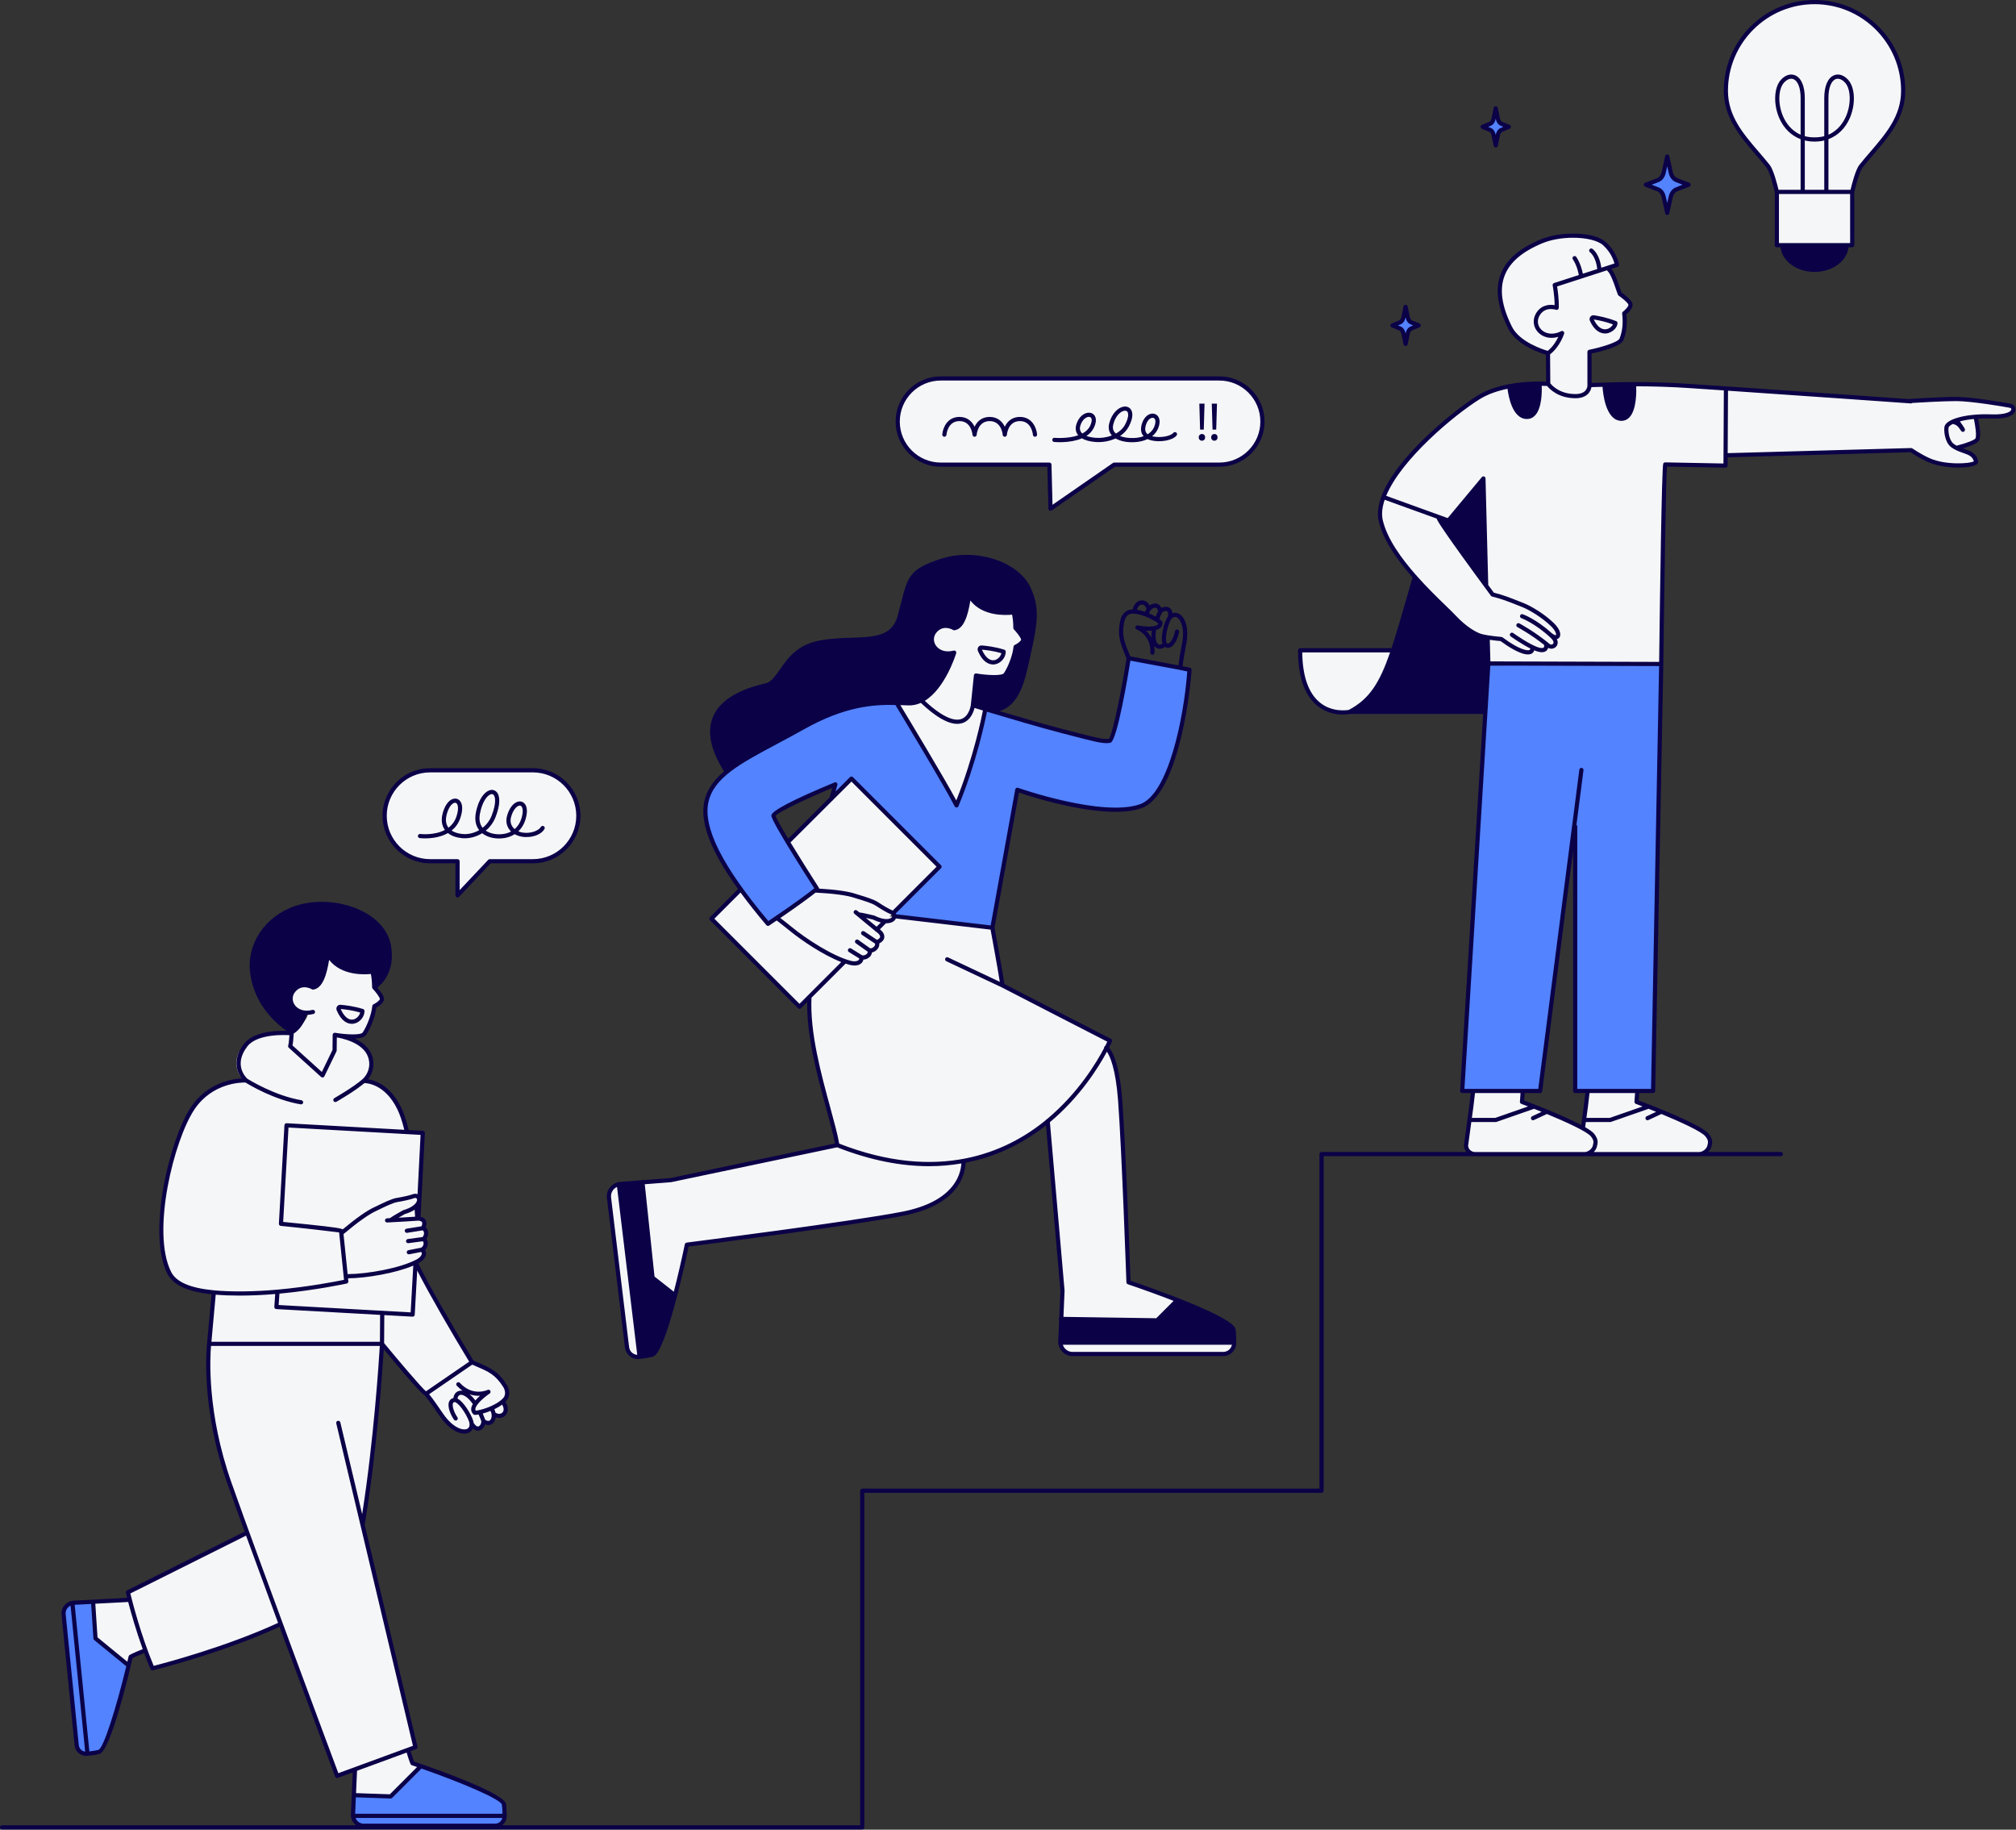 <?xml version="1.0" encoding="UTF-8"?>
<!DOCTYPE svg PUBLIC '-//W3C//DTD SVG 1.0//EN'
          'http://www.w3.org/TR/2001/REC-SVG-20010904/DTD/svg10.dtd'>
<svg height="438.2" preserveAspectRatio="xMidYMid meet" version="1.0" viewBox="0.0 -0.0 482.9 438.2" width="482.9" xmlns="http://www.w3.org/2000/svg" xmlns:xlink="http://www.w3.org/1999/xlink" zoomAndPan="magnify"
><rect x="0.0" y="-0.0" width="482.9" height="438.2" fill="#333333" stroke="none"/><g id="change1_1"
  ><path d="M138.537,195.374L138.537,195.374c0,6.014-4.875,10.889-10.889,10.889h-10.333l-7.717,8.175 v-8.175h-6.572c-6.013,0-10.889-4.875-10.889-10.889v-0c0-6.014,4.875-10.889,10.889-10.889h24.622 C133.663,184.485,138.537,189.36,138.537,195.374z M292.075,90.638h-66.722c-5.677,0-10.323,4.645-10.323,10.323 s4.645,10.323,10.323,10.323h26.015l0.268,10.553l15.248-10.553h25.192c5.677,0,10.323-4.645,10.323-10.323 S297.752,90.638,292.075,90.638z M120.819,331.496c-1.149-1.915-4.596-4.213-7.915-5.043 c-0.83-2.042-13.085-24.128-13.085-24.128s1.553-0.894,1.659-1.575s-0.064-1.468-0.064-1.468 s1.234-1.192,0.34-2.511c0.447-0.915,0.341-1.915-0.575-2.787c1.149-0.681-0.425-2.255-1.128-2.362 c0-1.532,0-2.234,0-2.234l1.298-18.085l-3.766-0.383c0,0-1.114-10.889-10.723-12.128 c2.17-1.021,2.298-3.192,1.915-5.106c-0.383-1.915-3.255-4.213-5.362-5.553c2.234,0.192,4.787,1.149,6-5.106 c0.638-1.851,0.255-1.915,0.255-1.915l1.915-1.723l-1.915-3.064l-0.702-3.511c0,0-5.809,2.234-10.596-4.213 c-1.468,6.702-2.042,7.66-3.575,7.915c-0.638-0.83-3.383-1.021-4.468,1.085 c-1.085,2.106-0.192,5.681,3.511,4.851c-0.192,1.915-2.681,4.34-3.766,4.851c0,0-6.447-0.383-10.851,2.617 c-4.404,3-2.298,8.425-0.34,8.851c-5.617,0.936-12.085,1.532-16.766,15.575s-4.255,28.511-0.511,32 c3.319,2.723,9.532,3.234,9.532,3.234l-0.681,12.17c0,0-1.575,10.383,0.851,21.106s7.787,23.872,7.787,23.872 s-28.609,14.475-28.532,14.553c0.077,0.078,0.319,1.596,0.319,1.596l-8.681,0.83l0.447,8.489l8.234,6.191 l0.383-1.468l3.511-1.404l1.787,3.83c0,0,22.851-6.447,30.575-10.468c1.34,3.766,13.532,36.255,13.532,36.255 l4.277-1.277l-0.319,5.936l8.809,0.447l6.766-7.213l-1.277-0.83l-1.149-2.808l1.532-1.085l-5.681-25.468 l-6.83-28.915c0,0,1.404-5.617,2.617-18.447c1.213-12.83,2.234-23.234,2.234-23.234l10.341,11.489 c0,0,3.064,4.085,3.319,4.532c0.255,0.447,3.383,4.66,5.489,4.532c2.106-0.128,2.234-1.596,2.234-1.596 s1.468,1.659,2.106,0.766s0.766-1.596,0.766-1.596s0.766,0.702,1.404,0.383s1.149-1.723,1.149-1.723 s1.213,0.255,1.851-0.192c0.638-0.447,1.021-2.17,0.447-2.936C121.521,334.752,121.968,333.411,120.819,331.496z M221.436,167.369c-2.128,1.362-6.298,1.106-6.298,1.106s12.255,20.936,13.787,24.511 c1.192-2.383,6.979-21.106,7.149-22.979c-2.553-1.021-2.553-1.021-2.553-1.021l0.17-6.979 c0,0,4.936,0.936,6.723-0.34s2.723-6.553,2.723-6.553s1.872,0.085,1.872-1.872s-2.042-3.149-2.042-3.149 l-0.17-3.489c0,0-8,1.617-10.213-4.085c-1.447,4.085-2.128,7.574-4,8c-2.042-1.021-3.659-0.936-5.191,1.447 s1.532,5.532,5.106,4.255C224.84,163.624,224.415,165.667,221.436,167.369z M291.989,315.964L280.5,310.943 l-10.043-3.83c0,0-1.617-33.702-2.042-43.489c-0.334-7.683-2.393-11.526-3.266-12.828 c0.495-0.975,0.739-1.546,0.739-1.546s-21.089-10.825-25.755-13.251c-0.56-3.733-2.426-13.811-2.426-13.811 l-24.57-2.701l11.914-11.914l-21.069-20.808l-33.574,33.26l21.096,21.096l2.759-2.759l-0.38,0.461 c-0.633,12.15,5.487,28.192,6.66,35.309l-20.171,4.131l-19.277,4.34l-12.511,0.894c0,0-2.425,0.447-2.745,2.617 c-0.319,2.17,4.404,36.894,4.404,36.894s0.319,1.915,3.064,1.915s3.957-1.085,3.957-1.085 s2.617-5.872,4.851-16.021c2.234-10.149,2.362-9.766,2.362-9.766l27-3.447l20.425-3.128 c0,0,17.794-1.582,18.682-13.339c8.401-1.503,15.148-5.276,20.403-9.617l3.468,40.381c0,0-0.936,9.787-0.511,12.511 c0.425,2.723,3.064,3.064,3.064,3.064s29.702-0.17,33.787,0c4.085,0.17,4.17-1.362,4.681-1.872 c0.511-0.511,0.17-3.319-0.085-4.511C295.138,316.901,291.989,315.964,291.989,315.964z M399.649,266.858 c-5.447-2.298-7.574-3.149-7.574-3.149l0.085-2.723h-11.83l-1.192,8.936l-5.872-2.468l-8.681-3.66l-0.085-2.808 l-11.575-0.17l-1.702,13.277c0,0-0.681,2.383,2.128,2.383s54.128,0,54.128,0s1.958-0.936,2.043-2.723 C409.606,271.964,407.294,269.815,399.649,266.858z M481.862,97.411c-0.766-0.936-9.532-1.617-12.255-1.872 s-12.341,0.511-12.341,0.511s-39.638-2.702-43.915-2.83c-4.277-0.128-18.064-1.213-22.021-1.149 s-10.468-0.128-10.468-0.128v-7.66c0,0,6.255-1.596,7.277-2.681s1.021-6.702,1.021-6.702s1.404-1.277,1.277-2.106 c-0.128-0.83-0.894-1.532-2.617-2.808c-0.319-2.106-2.617-5.489-2.617-5.489s0-0.383,2.042-1.085 c-0.319-3.958-4.34-7.34-10.596-7.213c-6.255,0.128-13.979,3.575-16.213,8.936 c-2.234,5.362-0.383,9.83,1.787,13.979c2.17,4.149,8.425,5.426,8.425,5.426l0.128,7.277 c0,0-7.34-0.447-15.83,3.128c-8.489,3.575-17.872,15.319-17.872,15.319s-8.106,8.681-5.936,15.447 c2.17,6.766,7.787,12.638,7.787,12.638l-5.617,17.489c0,0-15.319,0-22.085,0c0,14.17,8.681,14.809,12.128,14.809 c3.447,0,32.17,0,32.17,0l1.234-11.617l41.021-0.255l1.021-47.489h14.128l0.34-2.213l44.596-1.192 c0,0,4.176,2.33,8.085,3.489c3.909,1.159,7.234-0.425,7.234-0.936c0-0.511-0.34-1.702-1.447-2.042 c-1.106-0.34-2.468-1.277-2.468-1.277s3.404-1.277,4.17-1.702c0.766-0.425,0.085-5.447,0.085-5.447 s4.596-0.596,6.383-0.596S482.628,98.347,481.862,97.411z M425.617,45.956L425.617,45.956l-0,12.767h1.357 c0,3.258,3.433,5.899,7.669,5.899s7.669-2.641,7.669-5.899h1.357V45.956c0,0,1.094-4.889,2.109-6.162 c4.439-5.563,10.101-10.418,10.101-18.058c0-11.728-9.508-21.236-21.236-21.236 c-11.728,0-21.236,9.508-21.236,21.236c0,7.639,5.662,12.496,10.101,18.058 C424.523,41.067,425.617,45.956,425.617,45.956z" fill="#F5F6F7"
  /></g
  ><g id="change2_1"
  ><path d="M252.075,174.262c2.128,0.851,12.425,3.66,13.702,3.234c1.277-0.425,4.766-19.575,4.766-19.575 l14.382,2.492c0,0,0.682,5.508-3.488,19.04c-4.17,13.532-6.638,14.128-15.234,14.383 c-8.596,0.255-22.523-4.682-22.523-4.682l-5.972,33.034l-0.611-0.011l-22.383-2.553l-0.596-1.192l10.934-10.859 l-21.096-21.096l-4.788,4.823l0.933-3.453c0,0-7.515,3.18-14.749,7.18c0.17,2.128,10.364,17.829,10.364,17.829 l-11.758,8.398c0,0-10.095-12.27-13.329-19.929c-3.234-7.66-1.447-11.319,2.298-15.575 c3.745-4.255,18.298-10.638,25.532-14.383c7.234-3.745,16.34-3.149,16.34-3.149s10.979,20.425,14.298,24.17 c3.319-5.106,7.064-22.638,7.064-22.638S249.947,173.411,252.075,174.262z M350.245,261.288h18.663l8.187-63.706 l0.211,63.706h18.663l1.423-69.323l0.524-32.942l-41.247,0.389L350.245,261.288z M101.862,423.156l-1.376,0.172 l-6.922,7.104l-8.872-0.511c0,0-0.511,4.979,0,5.553s0,1.66,3.702,1.723c3.702,0.064,29.808,0.511,29.808,0.511 s3.319-0.255,2.553-4.787c-0.383-1.979-4.085-3.511-4.085-3.511L101.862,423.156z M30.621,399.744l-0.316-1.354 l-7.646-6.152l-0.465-8.899c0,0-4.889,0.016-5.391,0.585c-0.502,0.57-1.611,0.175-1.272,3.873 c0.339,3.698,2.731,29.772,2.731,29.772s0.607,3.282,4.924,2.041c1.88-0.59,2.966-4.443,2.966-4.443 L30.621,399.744z M336.755,74.582c-0.056-0.183-0.447,2.872-2.745,3.255c0.957,0.447,2.553,1.277,2.553,3.702 c0.255-1.213,1.021-3.319,2.872-3.638C337.713,77.135,337.011,75.411,336.755,74.582z M399.229,38.869 c-0.085-0.296-0.673,4.651-4.133,5.271c1.442,0.724,3.845,2.067,3.845,5.994c0.385-1.964,1.538-5.374,4.325-5.891 C400.671,43.004,399.613,40.213,399.229,38.869z M358.011,26.901c0,0,0.511,3.319-2.553,3.319 c1.468,0.894,2.872,1.468,2.745,4.021c0.128-1.851,1.213-3,2.808-3.894 C359.032,29.454,358.777,28.305,358.011,26.901z" fill="#5383FF"
  /></g
  ><g id="change3_1"
  ><path d="M86.963,241.659c-2.178-0.687-4.313-0.929-5.392-1.012c-0.33-0.023-0.634,0.114-0.819,0.373 c-0.201,0.282-0.233,0.653-0.087,0.995c1.162,2.7,2.677,3.188,3.618,3.188c0.215,0,0.4-0.025,0.544-0.056 c1.381-0.29,2.496-1.642,2.485-3.014C87.312,241.915,87.171,241.724,86.963,241.659z M84.623,244.167 c-1.114,0.232-2.211-0.668-3.016-2.515c0.998,0.082,2.794,0.296,4.668,0.843 C86.108,243.267,85.41,244.002,84.623,244.167z M354.957,30.841l1.778,0.735c0.244,0.101,0.455,0.423,0.537,0.822 l0.518,2.519c0.048,0.232,0.252,0.399,0.49,0.399s0.442-0.167,0.49-0.399l0.518-2.519 c0.082-0.399,0.292-0.722,0.537-0.823l1.778-0.734c0.187-0.077,0.309-0.259,0.309-0.462s-0.122-0.385-0.309-0.462 l-1.778-0.734c-0.244-0.101-0.455-0.424-0.537-0.823l-0.518-2.519c-0.048-0.232-0.252-0.399-0.49-0.399 s-0.442,0.167-0.49,0.399l-0.518,2.519c-0.082,0.399-0.293,0.722-0.537,0.823l-1.778,0.734 c-0.187,0.077-0.309,0.259-0.309,0.462S354.77,30.764,354.957,30.841z M357.116,30.107 c0.559-0.231,0.983-0.809,1.135-1.546l0.028-0.138l0.028,0.138c0.151,0.737,0.575,1.315,1.134,1.545l0.659,0.273 l-0.659,0.273c-0.559,0.231-0.983,0.809-1.134,1.545l-0.028,0.138l-0.028-0.138 c-0.152-0.737-0.576-1.315-1.135-1.545l-0.659-0.273L357.116,30.107z M481.68,96.694 c-1.445-0.289-9.465-1.635-13.1-1.635c-3.688,0-10.796,0.461-10.868,0.465c-0.083,0.005-0.155,0.035-0.222,0.075 c-3.221-0.228-34.544-2.444-53.132-3.672c-6.441-0.425-13.037-0.53-19.605-0.31 c-1.688,0.056-2.943,0.088-3.513,0.101v-7.047c2.009-0.426,7.008-1.636,7.635-3.233 c0.719-1.831,0.952-3.854,0.71-6.174c0.572-0.488,1.786-1.677,1.397-2.685c-0.348-0.901-1.997-2.116-2.566-2.516 c-1.23-3.678-1.828-4.946-2.451-5.666l1.504-0.487c0.233-0.076,0.377-0.309,0.34-0.552 c-0.018-0.118-0.477-2.931-3.096-5.332c-2.897-2.656-10.986-2.619-15.576-0.723 c-5.206,2.149-8.38,4.913-9.701,8.448c-1.335,3.57-0.733,7.808,1.839,12.954 c1.955,3.91,7.517,5.796,9.025,6.244l0.046,6.477c-1.327-0.07-4.872-0.15-8.754,0.565 c-0.032-0.004-0.061-0.014-0.094-0.012c-0.078,0.006-0.148,0.033-0.212,0.07c-2.514,0.489-5.143,1.312-7.384,2.708 c-6.873,4.28-26.034,20.002-23.638,30.118c1.08,4.559,4.498,9.331,8.096,13.428 c-0.454,1.564-0.885,3.058-1.293,4.472c-1.444,5.012-2.622,9.096-3.751,12.471h-21.891c-0.276,0-0.5,0.224-0.5,0.5 c0,6.361,1.565,10.843,4.649,13.322c2.141,1.72,4.513,2.066,6.076,2.066c0.902,0,1.51-0.111,1.673-0.144h31.944 l-5.522,90.265c-0.008,0.138,0.041,0.273,0.135,0.373c0.095,0.1,0.227,0.157,0.364,0.157h2.06l-0.362,3.072 l-0.428,3.167c-0.027,0.062-0.043,0.129-0.043,0.201c0,0.017,0.008,0.031,0.01,0.048l-0.812,6.003 c0,0.617,0.222,1.177,0.579,1.627h-34.689c-0.276,0-0.5,0.224-0.5,0.5v80.125H206.539c-0.276,0-0.5,0.224-0.5,0.5v80.124 h-85.747c0.639-0.505,1.066-1.273,1.081-2.143c0.001-0.034-0.002-0.064-0.002-0.098 c0-0.006,0.004-0.012,0.004-0.018c0-0.008-0.004-0.014-0.004-0.022c0.011-0.998-0.04-1.94-0.161-2.792 c-0.374-2.621-16.687-8.373-22.037-10.192c-0.126-0.313-0.407-1.075-0.828-2.499l1.334-0.49 c0.238-0.088,0.373-0.339,0.314-0.586l-12.652-53.177c0.013-0.032,0.029-0.063,0.035-0.099 c2.896-17.437,4.235-36.836,4.551-41.894c6.727,8.134,8.912,10.446,9.761,11.006 c1.019,1.177,2.489,3.333,3.281,4.493l0.381,0.557c2.046,2.946,4.255,4.147,5.858,4.147 c0.334,0,0.642-0.052,0.916-0.152c0.547-0.198,0.923-0.587,1.141-1.082c0.445,0.404,0.865,0.529,1.205,0.529 c0.273,0,0.497-0.077,0.64-0.145c0.51-0.244,0.903-0.782,1.079-1.359c0.276,0.111,0.53,0.161,0.752,0.161 c0.517,0,0.881-0.232,1.063-0.382c0.409-0.339,0.662-0.862,0.742-1.45c0.272,0.091,0.546,0.137,0.814,0.137 c0.564,0,1.094-0.202,1.494-0.605c0.61-0.614,0.942-1.825-0.006-3.265c0.063-0.062,0.13-0.121,0.19-0.185 c1.065-1.136,0.841-2.789,0.182-3.844c-2.051-3.277-3.889-4.066-6.936-5.373c-0.343-0.147-0.704-0.302-1.083-0.468 c-4.494-7.354-10.69-18.133-13.218-23.313c0.027-0.014,0.058-0.028,0.085-0.042 c1.054-0.568,1.698-1.358,1.767-2.167c0.03-0.35-0.051-0.682-0.231-0.972c0.385-0.38,0.632-0.912,0.664-1.476 c0.025-0.448-0.091-0.854-0.328-1.173c0.349-0.497,0.5-1.131,0.395-1.731c-0.077-0.435-0.279-0.799-0.575-1.05 c0.273-0.751,0.246-1.371-0.082-1.844c-0.267-0.386-0.696-0.583-1.138-0.675l1.024-20.068 c0.014-0.275-0.197-0.509-0.472-0.524l-3.402-0.19c-0.558-2.297-1.144-4.042-1.841-5.467 c-2.603-5.316-6.315-6.443-7.886-6.69c1.035-1.316,1.745-3.342,0.944-5.665c-0.691-2.003-2.413-3.28-4.123-4.086 c1.239-0.053,2.316-0.289,2.719-0.894c1.158-1.737,2.18-4.489,2.439-6.53c0.636-0.343,1.995-1.204,1.835-2.226 v-0c0-0,0-0,0-0c-0.119-0.758-1.036-1.903-1.599-2.547c1.255-0.966,4.326-4.01,3.273-10.094 c-0.523-3.023-2.601-5.747-5.85-7.669c-4.902-2.9-11.796-3.612-17.154-1.77 c-7.272,2.498-11.676,9.154-10.709,16.186c0.917,6.663,5.03,11.05,8.678,13.697 c-2.164-0.067-7.804,0.07-10.147,3.083c-2.999,3.856-1.616,6.9-0.591,8.315 c-2.422,0.144-8.255,1.107-12.12,6.83c-4.979,7.373-10.634,30.019-5.678,39.929 c1.353,2.705,4.824,4.319,10.589,4.933l-1.075,11.827c-0.048,0.4-1.696,14.93,4.925,33.69 c1.078,3.054,2.481,6.95,4.073,11.331l-28.18,14.09c-0.206,0.103-0.315,0.335-0.264,0.56 c0.005,0.02,0.11,0.468,0.299,1.213l-12.982,0.679c-0.041,0.004-0.078,0.018-0.118,0.024 c-0.021-0.001-0.04-0.008-0.062-0.006c-0.066,0.006-0.126,0.027-0.181,0.056c-1.482,0.333-2.526,1.718-2.371,3.266 l3.135,31.312c0.143,1.432,1.371,2.519,2.791,2.519c0.075,0,0.151-0.003,0.228-0.01 c0.022-0.002,0.041-0.006,0.063-0.007c0.001,0,0.002,0.001,0.003,0.001c0.017,0,0.033-0.001,0.05-0.003 c0.008-0.001,0.013-0.005,0.021-0.006c0.993-0.088,1.925-0.233,2.762-0.439c2.57-0.633,6.669-17.437,7.946-22.941 c0.327-0.171,1.154-0.576,2.797-1.232c0.478,1.289,0.985,2.585,1.526,3.855c0.08,0.188,0.263,0.304,0.46,0.304 c0.04,0,0.08-0.005,0.119-0.015c0.167-0.041,16.625-4.117,30.32-10.432 c6.713,18.176,13.213,35.579,13.324,35.877c0.075,0.201,0.266,0.325,0.468,0.325c0.057,0,0.115-0.01,0.172-0.03 l3.578-1.313l-0.446,10.243c0,0.041,0.011,0.08,0.012,0.121c-0.003,0.021-0.012,0.039-0.012,0.061 c0,0.065,0.014,0.126,0.037,0.183c0.103,0.849,0.548,1.588,1.202,2.076H0.5c-0.276,0-0.5,0.224-0.5,0.5 s0.224,0.5,0.5,0.5h206.039c0.276,0,0.5-0.224,0.5-0.5v-80.124h109.519c0.276,0,0.5-0.224,0.5-0.5v-80.125h36.185 c0.02,0,0.038,0.006,0.058,0.006h26.296c0.019,0,0.038-0.005,0.057-0.006h1.053 c0.01,0.001,0.019,0.006,0.029,0.006h26.295c0.019,0,0.038-0.005,0.057-0.006h19.489c0.276,0,0.5-0.224,0.5-0.5 c0-0.276-0.224-0.5-0.5-0.5h-17.384c0.376-0.39,0.657-0.859,0.763-1.355l0.043-0.183 c0.151-0.636,0.358-1.507-0.726-2.849c-1.795-2.222-14.115-6.961-16.744-7.954l0.127-1.776h3.314 c0.273,0,0.495-0.218,0.5-0.491l1.947-102.265c0-0.001-0-0.001-0-0.002c0-0.001,0-0.001,0-0.001 c0.217-17.684,0.623-44.023,0.868-47.285l14.032,0.272c0.001-0,0.003-0.001,0.004-0.001 c0.001,0,0.002,0.001,0.004,0.001c0.001,0,0.002,0,0.002,0c0.128,0,0.242-0.051,0.33-0.131 c0.005-0.005,0.013-0.006,0.018-0.011c0.001-0.001,0.001-0.002,0.002-0.002c0.043-0.042,0.077-0.093,0.102-0.149 c0.002-0.004,0.006-0.007,0.007-0.011c0.006-0.013,0.004-0.029,0.009-0.042c0.016-0.048,0.031-0.098,0.031-0.149 l0.019-1.992l43.799-1.218c0.5,0.336,2.297,1.514,4.19,2.355c2.087,0.927,4.918,1.318,7.293,1.318 c2.064,0,3.786-0.295,4.378-0.789c0.269-0.224,0.381-0.524,0.309-0.823c-0.449-1.862-1.815-2.339-3.26-2.843 c-0.135-0.047-0.272-0.097-0.408-0.146c1.622-0.467,3.699-1.218,4.003-2.068c0.421-1.179-0.096-3.945-0.331-5.049 c0.949-0.055,1.981-0.07,3.102-0.028c5.046,0.192,5.778-1.382,5.858-2.064 C482.86,97.484,482.377,96.834,481.68,96.694z M98.349,422.507c0.001,0.001,0.002,0.001,0.002,0.002 c0.036,0.074,0.095,0.134,0.164,0.183c0.019,0.014,0.038,0.024,0.059,0.035c0.022,0.012,0.04,0.029,0.065,0.038 c0.421,0.143,0.844,0.288,1.268,0.434l-6.531,6.531l-8.091-0.278l0.233-5.346c0-0.003-0.001-0.005-0.001-0.008 l11.889-4.362C98.011,421.777,98.335,422.476,98.349,422.507z M83.37,306.154 c4.518-0.054,11.423-1.249,15.625-3.042l-0.625,11.201l-31.628-1.764l0.19-2.725 c8.713-0.815,16.045-2.402,16.119-2.418c0.248-0.054,0.416-0.286,0.391-0.538 C83.418,306.624,83.394,306.392,83.37,306.154z M114.681,341.596c-0.458,0.219-0.943-0.371-1.223-0.81 c-0.151-1.259-1.872-4.299-3.299-5.446c-0.189-0.152-0.372-0.261-0.551-0.349 c-0.016-0.254,0.087-0.572,0.328-0.767c0.35-0.287,0.894-0.217,1.531,0.19c0.608,0.389,1.208,1.018,1.788,1.85 c-0.215,0.373-0.363,0.75-0.392,1.113c-0.041,0.52,0.144,0.986,0.537,1.348c0.088,0.082,0.203,0.128,0.323,0.132 c0.022,0.001,0.045,0.002,0.069,0.002c0.219-0,0.512-0.034,0.849-0.093c0.221,0.493,0.433,1.004,0.626,1.539 C115.393,340.653,115.106,341.393,114.681,341.596z M112.484,333.927c0.905,0.307,1.764,0.386,2.496,0.353 c-0.383,0.34-0.773,0.723-1.113,1.125C113.421,334.807,112.959,334.31,112.484,333.927z M117.369,340.149 c-0.349,0.288-0.796,0.111-1.147-0.119c-0.007-0.021-0.008-0.045-0.015-0.066c-0.177-0.491-0.372-0.964-0.573-1.423 c0.574-0.154,1.209-0.365,1.855-0.627l0.065,0.148c0.097,0.207,0.155,0.415,0.19,0.617 c0.002,0.026,0.003,0.05,0.009,0.075C117.834,339.363,117.662,339.906,117.369,340.149z M120.347,338.296 c-0.336,0.339-0.966,0.462-1.658,0.044c-0.052-0.237-0.123-0.473-0.229-0.701l-0.057-0.128 c0.66-0.319,1.301-0.693,1.87-1.115C120.721,337.143,120.772,337.869,120.347,338.296z M114.092,327.254 c2.964,1.272,4.597,1.972,6.482,4.984c0.332,0.532,0.747,1.766-0.064,2.629c-1.74,1.855-5.355,2.89-6.554,2.984 c-0.078-0.116-0.108-0.243-0.097-0.396c0.085-1.085,2.147-2.847,3.428-3.703c0.217-0.145,0.285-0.433,0.157-0.661 s-0.411-0.319-0.648-0.207c-0.144,0.068-3.586,1.623-6.643-1.689c-0.186-0.202-0.504-0.215-0.707-0.028 c-0.203,0.187-0.215,0.503-0.028,0.707c0.46,0.498,0.931,0.895,1.401,1.216c-0.768-0.129-1.287,0.17-1.516,0.356 c-0.413,0.335-0.647,0.857-0.683,1.374c-0.503,0.11-0.867,0.415-1.051,0.885 c-0.488,1.244,0.436,3.255,1.177,4.303c0.159,0.225,0.47,0.28,0.697,0.12c0.226-0.159,0.279-0.471,0.12-0.697 c-0.815-1.154-1.312-2.725-1.062-3.361c0.062-0.158,0.16-0.238,0.338-0.276c0.054-0.011,0.264-0.02,0.692,0.324 c1.359,1.091,2.93,4.107,2.937,4.83c0,0.006,0.004,0.011,0.005,0.016c0,0.008-0.003,0.015-0.003,0.024 c0.04,0.45-0.046,1.035-0.686,1.267c-0.995,0.358-3.308-0.309-5.612-3.626l-0.377-0.55 c-0.719-1.055-1.99-2.916-3.007-4.171l10.324-7.082C113.45,326.977,113.784,327.122,114.092,327.254z M112.386,326.117l-10.351,7.101c-1.201-1.014-6.624-7.421-10.027-11.546l0.043-6.709l6.764,0.377 c0.009,0.001,0.019,0.001,0.028,0.001c0.263,0,0.484-0.206,0.498-0.472l0.591-10.586 C102.738,309.782,108.156,319.182,112.386,326.117z M101.059,292.667c0.14,0.202,0.104,0.566-0.079,1.028 l-3.609,0.576c-0.273,0.043-0.459,0.3-0.415,0.572c0.039,0.246,0.252,0.421,0.493,0.421 c0.026,0,0.053-0.002,0.079-0.006l3.716-0.593c0.204,0.128,0.283,0.359,0.309,0.501 c0.058,0.33-0.039,0.782-0.349,1.112l-3.512,0.467c-0.274,0.037-0.466,0.288-0.43,0.561 c0.033,0.252,0.248,0.434,0.495,0.434c0.022,0,0.044-0.002,0.066-0.004l3.467-0.461 c0.165,0.182,0.191,0.421,0.182,0.564c-0.023,0.405-0.265,0.799-0.591,0.982l-3.05,0.597 c-0.271,0.053-0.448,0.316-0.395,0.587c0.047,0.238,0.256,0.404,0.49,0.404c0.032,0,0.064-0.003,0.097-0.009 l2.867-0.561c0.101,0.126,0.164,0.262,0.15,0.42c-0.03,0.355-0.373,0.902-1.245,1.373 c-3.834,2.068-11.639,3.486-16.525,3.524c-0.514-5.11-0.843-8.241-0.99-9.623c0.047-0.019,0.092-0.042,0.133-0.076 c3.284-2.762,6.034-4.703,7.743-5.464c0.183-0.081,0.464-0.218,0.809-0.386c1.185-0.579,3.168-1.546,4.197-1.712 c1.394-0.226,3.324-0.649,3.977-0.919c0.249-0.102,0.473-0.096,0.613,0.019c0.133,0.11,0.182,0.31,0.133,0.548 c-0.141,0.686-1.073,1.649-3.267,2.292c-0.036,0.011-0.071,0.025-0.103,0.043 c-0.268,0.15-2.608,1.463-3.115,1.87l-0.706,0.042c-0.275,0.016-0.486,0.253-0.469,0.529 c0.016,0.275,0.248,0.477,0.529,0.469l1.224-0.072c0.185-0.009,4.519-0.227,6.024-0.356 c0.002-0,0.003-0,0.005-0c0.001-0,0.001-0,0.001-0c0.002-0,0.005-0,0.007-0.001 C100.394,292.327,100.879,292.409,101.059,292.667z M99.438,291.401c-1.049,0.076-2.747,0.171-3.985,0.237 c0.514-0.301,1.067-0.617,1.501-0.86c1.04-0.31,1.801-0.68,2.365-1.058 C99.358,290.275,99.398,290.833,99.438,291.401z M100.742,271.801l-0.725,14.207 c-0.377-0.148-0.823-0.138-1.261,0.043c-0.524,0.216-2.278,0.616-3.754,0.856 c-1.175,0.19-3.162,1.159-4.477,1.801c-0.331,0.162-0.602,0.294-0.777,0.372 c-1.759,0.784-4.405,2.634-7.656,5.344c-0.099-0.052-0.239-0.105-0.454-0.16c0.027-0.009,0.053-0.013,0.077-0.014 c-0.037-0.003-0.07,0.001-0.105,0.006c-1.222-0.307-4.599-0.702-13.782-1.609l1.276-22.61L100.742,271.801z M90.992,239.238c0.041,0.263-0.718,0.905-1.532,1.298c-0.157,0.076-0.264,0.229-0.28,0.403 c-0.18,1.889-1.193,4.676-2.307,6.345c-0.423,0.637-3.758,0.548-6.606,0.067 c-0.143-0.022-0.292,0.016-0.404,0.109c-0.112,0.094-0.178,0.232-0.179,0.378l-0.039,3.626l-2.553,5.271 l-7.023-6.346c0.085-0.418,0.185-1.238,0.288-2.862c0.746-0.448,2.229-1.658,3.139-4.468 c0.493-0.002,1.025-0.068,1.597-0.216c0.268-0.069,0.428-0.342,0.358-0.609c-0.069-0.268-0.343-0.43-0.609-0.358 c-2.201,0.57-3.664-0.288-4.301-1.28c-0.628-0.979-0.567-2.141,0.16-3.033 c1.65-2.025,3.91-0.689,4.005-0.63c0.097,0.058,0.211,0.083,0.322,0.069c2.268-0.282,3.234-3.582,3.807-7.118 c2.946,3.78,8.342,3.551,9.999,3.38c0.202,1.138,0.262,1.672,0.295,3.195c0,0.008,0.004,0.016,0.005,0.024 c0.002,0.024,0.009,0.046,0.015,0.07c0.009,0.039,0.018,0.077,0.036,0.113c0.004,0.008,0.004,0.017,0.008,0.025 c0.009,0.016,0.024,0.025,0.034,0.04c0.014,0.02,0.022,0.043,0.039,0.06 C89.936,237.503,90.912,238.731,90.992,239.238z M40.98,304.596c-4.812-9.625,0.745-31.713,5.613-38.922 c4.316-6.391,11.246-6.441,12.217-6.411c0.919,0.572,6.893,4.169,13.229,5.225 c0.028,0.005,0.055,0.007,0.083,0.007c0.24,0,0.452-0.173,0.493-0.418c0.045-0.273-0.139-0.53-0.411-0.575 c-6.367-1.061-12.56-4.896-12.936-5.132c-0.289-0.26-3.488-3.303-0.003-7.785 c2.428-3.12,9.413-2.705,10.065-2.66c-0.13,1.854-0.246,2.331-0.272,2.415 c-0.095,0.196-0.053,0.437,0.115,0.589l7.745,6.998c0.093,0.084,0.213,0.129,0.335,0.129 c0.032,0,0.064-0.003,0.096-0.009c0.154-0.03,0.286-0.131,0.354-0.273l2.893-5.972 c0.032-0.066,0.049-0.139,0.05-0.212l0.033-3.129c0.872,0.137,6.258,1.124,7.486,4.686 c0.811,2.352-0.221,4.347-1.351,5.34c-2.17,1.909-6.684,4.488-6.729,4.514c-0.24,0.137-0.324,0.442-0.187,0.682 c0.092,0.162,0.261,0.252,0.435,0.252c0.084,0,0.169-0.021,0.247-0.065c0.184-0.105,4.428-2.532,6.721-4.486 c0.041,0.011,0.081,0.025,0.125,0.025c0.001,0,0.002,0,0.003,0c0.18,0.016,4.705,0.039,7.725,6.205 c0.634,1.295,1.174,2.896,1.691,4.969l-28.183-1.571c-0.281-0.026-0.512,0.195-0.527,0.471l-1.331,23.587 c-0.002,0.029,0.009,0.055,0.012,0.083c0.004,0.035,0.004,0.071,0.015,0.104c0.01,0.03,0.029,0.054,0.044,0.081 c0.016,0.029,0.029,0.059,0.05,0.084c0.021,0.024,0.048,0.041,0.073,0.061c0.025,0.02,0.047,0.043,0.076,0.058 c0.029,0.015,0.062,0.02,0.095,0.029c0.029,0.008,0.054,0.023,0.085,0.026c4.908,0.484,12.132,1.312,13.98,1.565 c0.117,1.093,0.504,4.731,1.169,11.362c-1.727,0.356-8.363,1.662-15.985,2.349 c-5.493,0.495-11.015,0.554-15.154,0.164c-0.001-0-0.001-0-0.002-0.001 c-0.001-0-0.001,0-0.001,0C45.567,308.496,42.204,307.044,40.98,304.596z M51.67,310.07 c1.719,0.145,3.642,0.22,5.697,0.22c2.709,0,5.631-0.13,8.556-0.377l-0.214,3.074 c-0.009,0.133,0.036,0.265,0.124,0.365c0.088,0.101,0.213,0.161,0.347,0.169l24.87,1.387l-0.041,6.443H50.645 L51.67,310.07z M18.867,417.919l-3.135-31.312c-0.089-0.891,0.413-1.7,1.171-2.057l3.5,34.967 C19.598,419.404,18.952,418.766,18.867,417.919z M23.551,419.102c-0.654,0.161-1.384,0.274-2.147,0.359l-3.515-35.117 l3.943-0.206l0.543,8.286c0.009,0.139,0.075,0.267,0.183,0.354l7.564,6.186c0.042,0.034,0.088,0.058,0.135,0.076 C27.882,408.848,24.818,418.775,23.551,419.102z M31.04,396.372c-0.001,0-0.001,0.001-0.001,0.001 c-0.067,0.041-0.119,0.1-0.161,0.169c-0.027,0.045-0.052,0.091-0.064,0.141 c-0,0.002-0.002,0.003-0.002,0.004c-0.1,0.433-0.203,0.868-0.306,1.304l-7.149-5.848l-0.528-8.057l7.878-0.412 c0.651,2.483,1.851,6.764,3.479,11.286C31.823,395.903,31.071,396.354,31.04,396.372z M36.813,398.969 c-3.083-7.349-5.145-15.497-5.594-17.338l27.722-13.86c2.315,6.362,5,13.669,7.67,20.901 C54.197,394.408,39.452,398.295,36.813,398.969z M90.976,322.35c-0.201,3.355-1.423,22.483-4.226,40.299 l-5.233-21.995c-0.064-0.269-0.334-0.433-0.602-0.371c-0.269,0.064-0.435,0.334-0.371,0.602l18.373,77.23 l-17.873,6.558c-1.931-5.172-19.28-51.666-25.578-69.513c-5.958-16.882-5.145-30.27-4.918-32.81 M85.242,430.452 l8.317,0.285c0.006,0,0.011,0,0.017,0c0.132,0,0.26-0.053,0.353-0.146l6.91-6.909 c0.038-0.038,0.062-0.083,0.085-0.129c9.522,3.338,19.096,7.377,19.295,8.67c0.095,0.666,0.135,1.403,0.143,2.173 H85.07L85.242,430.452z M118.576,436.766H87.108c-0.895,0-1.65-0.58-1.93-1.37h35.142 C120.128,436.189,119.428,436.766,118.576,436.766z M387.52,70.537c0.004,0.011,0.016,0.016,0.02,0.027 c0.033,0.081,0.082,0.155,0.156,0.211c0.005,0.004,0.007,0.009,0.012,0.013c0.001,0.001,0.002,0.002,0.003,0.003 c0.852,0.585,2.141,1.639,2.338,2.149c0.117,0.303-0.602,1.17-1.299,1.715c-0.138,0.107-0.209,0.28-0.189,0.453 c0.271,2.268,0.069,4.219-0.617,5.965c-0.321,0.816-4.012,2.032-7.248,2.69 c-0.011,0.002-0.018,0.009-0.029,0.012c-0.24,0.036-0.428,0.235-0.428,0.485v8.115 c-0.003,0.205-0.114,2-2.88,2c-3.761,0-5.606-2.061-6.012-2.581l-0.049-6.945 c2.338-1.773,3.321-4.806,3.363-4.936c0.061-0.192,0.001-0.402-0.152-0.532c-0.153-0.13-0.369-0.156-0.549-0.065 c-2.155,1.087-3.871,0.525-4.758-0.363c-0.876-0.878-1.075-2.104-0.519-3.199c1.26-2.481,3.914-1.599,4.026-1.561 c0.149,0.052,0.317,0.03,0.447-0.06c0.131-0.09,0.212-0.236,0.217-0.395c0.073-2.043-0.245-4.222-0.398-5.133 l11.921-3.862C385.504,65.267,386.023,66.043,387.52,70.537z M362.171,78.259 c-2.442-4.884-3.03-8.86-1.797-12.157c1.219-3.261,4.211-5.836,9.146-7.874c2.105-0.869,4.777-1.29,7.297-1.29 c3.069,0,5.911,0.625,7.221,1.827c1.789,1.64,2.465,3.521,2.688,4.336l-3.153,1.021 c-0.122-0.938-0.573-3.282-2.104-4.507c-0.216-0.172-0.53-0.136-0.703,0.078 c-0.172,0.216-0.137,0.53,0.078,0.703c1.351,1.08,1.691,3.425,1.758,4.04l-3.459,1.121 c-0.139-0.721-0.565-2.547-1.562-4.013c-0.155-0.228-0.467-0.288-0.695-0.132c-0.228,0.155-0.288,0.466-0.132,0.695 c0.945,1.389,1.333,3.23,1.43,3.761l-5.93,1.921c-0.24,0.078-0.385,0.323-0.336,0.571 c0.005,0.026,0.462,2.398,0.469,4.721c-1.368-0.24-3.466,0.004-4.592,2.22 c-0.747,1.471-0.472,3.181,0.702,4.358c0.966,0.968,2.667,1.648,4.779,1.01c-0.459,0.968-1.29,2.394-2.55,3.362 C369.596,83.701,363.991,81.9,362.171,78.259z M331.237,124.647c-0.357-1.507-0.157-3.185,0.443-4.954l12.449,4.499 c0.127,0.521,1.498,2.866,12.993,18.49c0.069,0.094,0.169,0.161,0.282,0.189 c2.366,0.592,3.573,1.07,6.49,2.226l0.721,0.285c1.824,0.721,4.899,2.628,6.887,4.571 c1.254,1.225,1.304,2.045,1.205,2.156c-0.036,0.04-0.367,0.044-0.907-0.398 c-0.017-0.014-0.038-0.019-0.057-0.03c-3.761-3.408-6.85-4.521-6.984-4.568 c-0.259-0.093-0.545,0.045-0.636,0.306c-0.092,0.26,0.045,0.545,0.305,0.637c0.032,0.011,3.252,1.173,7.021,4.707 c0.615,0.577,0.833,1.123,0.566,1.424c-0.178,0.2-0.555,0.274-0.812,0.059c-3.56-2.971-7.224-4.922-7.26-4.941 c-0.246-0.129-0.546-0.036-0.676,0.208s-0.036,0.547,0.208,0.676c0.033,0.018,3.152,1.679,6.4,4.265 c0.002,0.013-0.002,0.026,0.001,0.039c0.015,0.066,0.056,0.436-0.107,0.593c-0.16,0.152-0.563,0.157-1.102,0.013 c-2.107-0.565-6.175-3.461-6.216-3.49c-0.225-0.16-0.537-0.109-0.697,0.116 c-0.161,0.225-0.109,0.537,0.116,0.697c0.132,0.094,2.543,1.809,4.692,2.889c-0.013,0.259-0.116,0.326-0.166,0.352 c-0.493,0.258-2.486-0.041-6.488-3.019c-0.076-0.057-0.166-0.09-0.26-0.098c-0.027-0.002-2.76-0.217-4.625-0.665 c-1.353-0.325-3.897-1.845-6.282-4.414c-0.558-0.601-1.386-1.402-2.434-2.416 c-1.891-1.829-4.443-4.305-6.927-7.102c-0.041-0.095-0.11-0.171-0.2-0.226 C335.638,133.706,332.279,129.043,331.237,124.647z M323.106,170.016c-0.502,0.089-4.005,0.613-6.915-1.734 c-2.752-2.219-4.184-6.266-4.262-12.034h21.047C330.409,163.651,327.984,167.415,323.106,170.016z M381.591,274.137 l-0.047,0.204c-0.166,0.776-1.094,1.533-1.895,1.565h-26.406c-0.873-0.031-1.574-0.745-1.578-1.559l0.763-5.618 h5.838c0.056,0,0.112-0.009,0.165-0.028l8.87-3.09c0.046-0.016,0.083-0.045,0.121-0.071 c0.586,0.232,1.21,0.483,1.85,0.743l-2.276,1.062c-0.251,0.117-0.358,0.415-0.242,0.665 c0.085,0.182,0.265,0.289,0.454,0.289c0.071,0,0.143-0.015,0.211-0.047l3.112-1.452 c4.54,1.881,9.579,4.17,10.532,5.349C381.837,273.107,381.723,273.584,381.591,274.137z M364.394,264.369 c0.463,0.173,1.022,0.387,1.635,0.625l-7.848,2.734h-5.617l0.372-2.742l0.377-3.198h10.906l-0.148,2.077 C364.055,264.086,364.187,264.291,364.394,264.369z M377.307,261.788h2.433l-0.362,3.072l-0.431,3.171 c-0.026,0.06-0.041,0.127-0.041,0.197c0,0.015,0.007,0.027,0.008,0.042l-0.159,1.167 c-4.356-2.309-11.701-5.132-13.662-5.873l0.126-1.776h3.688c0,0,0,0,0,0c0,0,0,0,0,0 c0.065,0,0.128-0.014,0.185-0.037c0.021-0.009,0.038-0.023,0.057-0.034c0.034-0.019,0.068-0.038,0.097-0.065 c0.018-0.017,0.031-0.038,0.047-0.058c0.023-0.029,0.045-0.057,0.061-0.09c0.012-0.024,0.017-0.05,0.025-0.076 c0.007-0.025,0.02-0.047,0.024-0.074l7.402-57.545v57.481C376.807,261.564,377.031,261.788,377.307,261.788z M394.856,265.538c0.586,0.232,1.21,0.483,1.85,0.743l-2.277,1.062c-0.251,0.117-0.358,0.415-0.242,0.665 c0.085,0.182,0.265,0.289,0.454,0.289c0.071,0,0.143-0.015,0.211-0.047l3.112-1.452 c4.54,1.881,9.579,4.17,10.532,5.35c0.775,0.96,0.662,1.437,0.53,1.989l-0.047,0.205 c-0.166,0.776-1.094,1.533-1.895,1.565h-25.325c0.376-0.39,0.657-0.858,0.763-1.355l0.042-0.182 c0.152-0.636,0.36-1.507-0.725-2.85c-0.355-0.439-1.123-0.976-2.143-1.563l0.167-1.228h5.838 c0.056,0,0.112-0.009,0.165-0.028l8.87-3.09C394.781,265.594,394.818,265.565,394.856,265.538z M393.464,264.993 l-7.848,2.734h-5.617l0.372-2.742l0.376-3.198h10.907l-0.148,2.077c-0.016,0.221,0.116,0.426,0.323,0.504 C392.292,264.542,392.851,264.756,393.464,264.993z M395.48,260.788h-17.672v-62.861 c0-0.159-0.079-0.294-0.194-0.386l1.683-13.081c0.035-0.274-0.158-0.524-0.432-0.56 c-0.278-0.029-0.524,0.159-0.56,0.432l-9.835,76.456H350.777l6.202-101.387l40.429,0.12L395.48,260.788z M412.829,111.007l-13.957-0.27c-0.194,0.004-0.38,0.11-0.464,0.29c-0.37,0.801-0.808,33.077-0.985,47.495 l-40.428-0.12l-0.141-5.165c1.149,0.168,2.196,0.264,2.573,0.295c1.491,1.1,4.602,3.206,6.564,3.206 c0.326,0,0.62-0.058,0.869-0.189c0.206-0.108,0.513-0.341,0.644-0.802c0.321,0.133,0.626,0.243,0.904,0.317 c0.343,0.092,0.654,0.138,0.932,0.138c0.471,0,0.846-0.132,1.121-0.396c0.201-0.193,0.309-0.422,0.368-0.644 c0.233,0.124,0.483,0.207,0.744,0.207c0.444,0,0.887-0.177,1.191-0.521c0.362-0.409,0.511-1.043,0.153-1.787 c0.219-0.055,0.41-0.147,0.536-0.287c0.551-0.615,0.377-1.948-1.25-3.538c-2.157-2.108-5.33-4.04-7.219-4.786 l-0.72-0.285c-2.804-1.111-4.121-1.633-6.441-2.222c-0.429-0.583-0.88-1.198-1.339-1.825l-0.651-25.537 c-0.005-0.208-0.139-0.391-0.336-0.46c-0.196-0.069-0.415-0.008-0.548,0.152l-8.174,9.809l-14.742-5.328 c3.579-8.706,16.195-19.284,22.4-23.148c2-1.245,4.367-2.017,6.671-2.492 c0.227,1.829,1.189,7.236,4.634,7.236c0.78,0,1.452-0.298,1.995-0.885c1.622-1.751,1.615-5.71,1.561-7.069 c0.604,0.01,1.052,0.032,1.298,0.046c0.558,0.698,2.661,2.931,6.771,2.931c3.052,0,3.702-1.873,3.841-2.656 c0.442-0.01,1.385-0.034,2.661-0.074c0.074,1.241,0.653,7.995,4.412,8.148c0.04,0.002,0.08,0.002,0.12,0.002 c0.722,0,1.352-0.27,1.873-0.803c1.822-1.865,1.7-6.548,1.657-7.473c4.153,0.01,8.293,0.135,12.368,0.405 c2.653,0.175,5.572,0.371,8.626,0.578L412.829,111.007z M473.21,104.974c-0.199,0.4-2.307,1.219-4.536,1.766 c-0.248-0.138-0.493-0.289-0.733-0.473c-1.133-0.868-1.33-3.217-1.193-3.872c0.053-0.253,0.405-0.559,1.018-0.862 c1.009,0.222,1.362,0.745,1.697,1.253c0.111,0.169,0.218,0.329,0.334,0.467c0.098,0.117,0.239,0.179,0.383,0.179 c0.084,0,0.168-0.021,0.244-0.064c0.209-0.117,0.306-0.367,0.23-0.595c-0.106-0.317-0.755-1.24-1.2-1.852 c0.906-0.246,2.03-0.454,3.357-0.579C473.136,101.828,473.494,104.18,473.21,104.974z M476.957,99.239 c-5.88-0.218-10.795,1.078-11.188,2.951c-0.183,0.872,0.021,3.691,1.564,4.871c0.969,0.742,1.99,1.098,2.892,1.413 c1.288,0.45,2.231,0.779,2.583,2.002c-0.869,0.583-6.752,0.974-10.567-0.723c-2.093-0.93-4.144-2.343-4.165-2.357 c-0.035-0.024-0.074-0.034-0.113-0.049c-0.002-0.001-0.004-0.002-0.006-0.002c-0.045-0.017-0.09-0.026-0.138-0.029 c-0.014-0.002-0.028-0.009-0.043-0.009l-43.936,1.222l0.077-14.957c19.256,1.307,43.505,3.026,43.791,3.046 c0.012,0.001,0.024,0.002,0.036,0.002c0.117,0,0.223-0.045,0.308-0.114c1.322-0.083,7.272-0.446,10.526-0.446 c3.562,0,11.477,1.33,12.904,1.615c0.163,0.033,0.324,0.188,0.301,0.382 C481.73,98.525,480.649,99.375,476.957,99.239z M394.062,44.708l2.903,1.116c0.497,0.191,0.901,0.743,1.056,1.441 l0.846,3.829c0.051,0.229,0.254,0.392,0.488,0.392s0.438-0.163,0.488-0.392l0.846-3.829 c0.154-0.698,0.559-1.25,1.056-1.441l2.904-1.116c0.193-0.074,0.321-0.26,0.321-0.467s-0.127-0.393-0.321-0.467 l-2.904-1.116c-0.497-0.191-0.901-0.743-1.056-1.441l-0.846-3.829c-0.051-0.229-0.254-0.392-0.488-0.392 s-0.438,0.163-0.488,0.392l-0.846,3.829c-0.154,0.698-0.559,1.25-1.056,1.441l-2.903,1.116 c-0.193,0.074-0.321,0.26-0.321,0.467S393.869,44.634,394.062,44.708z M397.324,43.592 c0.819-0.315,1.444-1.122,1.674-2.159l0.358-1.619l0.357,1.619c0.23,1.037,0.855,1.844,1.674,2.159l1.689,0.649 l-1.689,0.649c-0.819,0.315-1.444,1.122-1.674,2.159l-0.357,1.619l-0.358-1.619 c-0.23-1.037-0.855-1.844-1.674-2.159l-1.688-0.649L397.324,43.592z M103.027,206.762h6.072v7.674 c0,0.205,0.125,0.389,0.315,0.465c0.06,0.023,0.123,0.035,0.185,0.035c0.135,0,0.267-0.055,0.364-0.157 l7.569-8.018h10.117c6.279,0,11.388-5.109,11.388-11.389s-5.109-11.389-11.388-11.389H103.027 c-6.28,0-11.389,5.109-11.389,11.389S96.747,206.762,103.027,206.762z M103.027,184.985h24.622 c5.728,0,10.388,4.66,10.388,10.389s-4.66,10.389-10.388,10.389h-10.333c-0.138,0-0.269,0.057-0.364,0.157 l-6.853,7.26v-6.917c0-0.276-0.224-0.5-0.5-0.5h-6.572c-5.729,0-10.389-4.66-10.389-10.389 S97.299,184.985,103.027,184.985z M100.536,200.725c0.056,0.008,3.822,0.475,6.757-1.21 c0.802,0.644,1.908,1.057,3.258,1.211c1.575,0.18,3.384-0.203,4.949-1.176c1.016,0.816,2.434,1.262,4.039,1.262 c0.169,0,0.341-0.005,0.515-0.015c1.219-0.07,2.315-0.422,3.234-1.012c0.289,0.163,0.605,0.302,0.948,0.414 c2.061,0.671,5.14,0.111,6.177-1.644c0.14-0.238,0.061-0.544-0.176-0.685c-0.238-0.139-0.544-0.06-0.685,0.176 c-0.695,1.176-3.224,1.783-5.006,1.201c-0.134-0.043-0.262-0.092-0.385-0.144 c0.767-0.725,1.347-1.659,1.688-2.763c0.554-1.79,0.47-3.186-0.237-3.929c-0.394-0.415-0.953-0.568-1.536-0.42 c-1.13,0.287-2.141,1.615-2.638,3.467c-0.381,1.42,0.005,2.748,0.982,3.687 c-0.704,0.378-1.52,0.602-2.424,0.654c-1.419,0.08-2.72-0.234-3.642-0.862 c0.996-0.819,1.837-1.917,2.371-3.301c1.071-2.775,1.159-4.943,0.242-5.947c-0.418-0.457-1.018-0.617-1.644-0.438 c-1.139,0.326-2.7,1.952-3.349,5.459c-0.302,1.632-0.024,3.047,0.804,4.11c-1.316,0.764-2.806,1.062-4.114,0.912 c-1.018-0.116-1.86-0.393-2.492-0.812c0.869-0.691,1.605-1.631,2.057-2.905c0.678-1.911,0.639-3.469-0.107-4.273 c-0.399-0.43-0.964-0.585-1.551-0.427c-1.167,0.318-2.17,1.789-2.62,3.838c-0.301,1.373-0.095,2.611,0.598,3.58 c0.009,0.012,0.018,0.025,0.027,0.037c-2.589,1.372-5.86,0.971-5.908,0.964c-0.277-0.038-0.525,0.157-0.561,0.43 C100.07,200.437,100.263,200.689,100.536,200.725z M122.404,195.716c0.452-1.682,1.289-2.597,1.918-2.756 c0.066-0.017,0.128-0.025,0.186-0.025c0.149,0,0.274,0.055,0.379,0.166c0.335,0.352,0.512,1.31,0.006,2.944 c-0.322,1.04-0.877,1.892-1.62,2.521C122.438,197.863,122.103,196.839,122.404,195.716z M114.958,194.892 c0.527-2.847,1.738-4.421,2.641-4.68c0.079-0.022,0.153-0.034,0.222-0.034c0.161,0,0.295,0.061,0.408,0.185 c0.474,0.518,0.643,2.115-0.436,4.912c-0.488,1.265-1.266,2.255-2.185,2.981 C114.92,197.411,114.701,196.28,114.958,194.892z M106.927,195.367c0.414-1.886,1.255-2.91,1.906-3.087 c0.065-0.018,0.126-0.026,0.184-0.026c0.144,0,0.267,0.056,0.372,0.169c0.352,0.379,0.537,1.46-0.102,3.259 c-0.4,1.128-1.07,1.952-1.864,2.552c-0.021-0.027-0.041-0.054-0.06-0.082 C106.701,197.226,106.761,196.126,106.927,195.367z M423.117,40.106c0.764,0.958,1.69,4.538,2,5.906v12.71 c0,0.276,0.224,0.5,0.5,0.5h0.889c0.328,3.295,3.848,5.899,8.136,5.899c4.289,0,7.809-2.604,8.137-5.899h0.889 c0.276,0,0.5-0.224,0.5-0.5V46.012c0.309-1.368,1.235-4.948,2-5.906c0.816-1.023,1.691-2.042,2.537-3.026 c3.772-4.392,7.674-8.934,7.674-15.344c0-11.985-9.751-21.736-21.736-21.736s-21.736,9.751-21.736,21.736 c0,6.411,3.901,10.953,7.675,15.345C421.426,38.066,422.3,39.083,423.117,40.106z M443.167,58.222h-17.051V46.456 h17.051V58.222z M431.31,32.264c-2.365-1.021-3.6-3.024-4.191-4.371c-1.29-2.942-1.191-6.585,0.222-8.118 c0.556-0.604,1.16-0.923,1.718-0.923c0.176,0,0.347,0.032,0.511,0.096c1.09,0.425,1.74,2.118,1.74,4.527 V32.264z M432.31,45.456V33.637c1.478,0.365,3.185,0.365,4.663,0v11.819H432.31z M434.642,1 c11.434,0,20.736,9.302,20.736,20.736c0,6.04-3.61,10.243-7.433,14.692c-0.852,0.991-1.732,2.017-2.56,3.054 c-0.92,1.152-1.822,4.726-2.116,5.974h-5.296V33.327c2.244-0.846,4.032-2.58,5.107-5.033 c1.46-3.328,1.283-7.368-0.402-9.197c-1.025-1.113-2.241-1.508-3.329-1.081 c-1.51,0.59-2.377,2.579-2.377,5.458v9.14c-1.388,0.381-3.275,0.381-4.663,0v-9.14 c0-2.879-0.866-4.869-2.377-5.458c-1.089-0.424-2.303-0.031-3.328,1.081c-1.685,1.83-1.861,5.87-0.402,9.198 c1.076,2.452,2.863,4.186,5.107,5.032v12.129h-5.296c-0.295-1.248-1.197-4.821-2.116-5.974 c-0.827-1.037-1.708-2.062-2.559-3.053c-3.822-4.45-7.433-8.653-7.433-14.693 C413.906,10.302,423.208,1,434.642,1z M437.973,32.264v-8.79c0-2.409,0.65-4.102,1.74-4.527 c0.164-0.064,0.335-0.096,0.511-0.096c0.559,0,1.163,0.319,1.719,0.923c1.413,1.534,1.512,5.175,0.222,8.118 C441.574,29.239,440.339,31.242,437.973,32.264z M252.504,105.851c0.214,0.02,3.825,0.343,6.65-0.871 c0.786,0.465,1.865,0.762,3.196,0.872c1.524,0.123,3.316-0.128,4.877-0.846c0.99,0.584,2.369,0.906,3.948,0.906 c0.164,0,0.329-0.004,0.497-0.011c1.208-0.05,2.296-0.31,3.206-0.746c0.281,0.134,0.599,0.243,0.953,0.326 c1.994,0.469,4.982,0.063,6-1.18c0.175-0.214,0.144-0.529-0.07-0.704c-0.214-0.175-0.529-0.144-0.704,0.07 c-0.685,0.836-3.209,1.259-4.998,0.84c-0.032-0.007-0.064-0.015-0.095-0.023c0.624-0.492,1.104-1.098,1.404-1.8 c0.533-1.243,0.523-2.347-0.026-3.03c-0.379-0.471-0.981-0.681-1.603-0.56c-0.98,0.188-1.807,1.083-2.213,2.397 c-0.316,1.022-0.277,1.889,0.116,2.575c0.083,0.144,0.18,0.279,0.292,0.404c-0.677,0.248-1.454,0.398-2.303,0.433 c-1.29,0.053-2.458-0.123-3.341-0.484c0.849-0.561,1.573-1.294,2.066-2.217c1.309-2.448,0.875-3.667,0.499-4.175 c-0.398-0.539-1.054-0.767-1.799-0.619c-1.225,0.238-2.737,1.559-3.356,3.969 c-0.273,1.065-0.094,2.028,0.519,2.784c0.035,0.044,0.072,0.087,0.111,0.129c-1.257,0.483-2.657,0.67-3.899,0.565 c-0.954-0.078-1.664-0.245-2.193-0.451c0.736-0.482,1.358-1.114,1.765-1.94c0.823-1.676,0.442-2.598,0.141-2.998 c-0.372-0.494-1.002-0.719-1.682-0.597c-0.917,0.162-2.096,0.985-2.65,2.811c-0.263,0.866-0.159,1.68,0.3,2.356 c0.049,0.073,0.103,0.144,0.161,0.213c-2.526,0.887-5.628,0.611-5.675,0.606c-0.272-0.03-0.519,0.175-0.545,0.45 C252.028,105.581,252.229,105.825,252.504,105.851z M274.48,101.785c0.347-1.123,0.975-1.62,1.446-1.71 c0.043-0.008,0.097-0.015,0.157-0.015c0.15,0,0.337,0.044,0.479,0.22c0.306,0.379,0.263,1.131-0.113,2.01 c-0.299,0.698-0.833,1.28-1.548,1.717c-0.168-0.128-0.298-0.275-0.392-0.439 C274.259,103.132,274.25,102.532,274.48,101.785z M266.67,101.625c0.507-1.977,1.692-3.063,2.578-3.236 c0.074-0.015,0.156-0.025,0.241-0.025c0.202,0,0.416,0.059,0.562,0.256c0.305,0.412,0.313,1.445-0.577,3.109 c-0.48,0.898-1.256,1.599-2.174,2.11c-0.114-0.097-0.215-0.2-0.303-0.308 C266.58,103.016,266.473,102.392,266.67,101.625z M258.77,101.972c0.423-1.395,1.27-2.012,1.867-2.117 c0.053-0.009,0.119-0.017,0.19-0.017c0.173,0,0.38,0.046,0.519,0.23c0.273,0.364,0.184,1.095-0.239,1.956 c-0.394,0.801-1.061,1.382-1.855,1.804c-0.134-0.12-0.235-0.239-0.311-0.352 C258.652,103.052,258.595,102.546,258.77,101.972z M237.88,159.141c0.214,0,0.399-0.025,0.543-0.055 c1.381-0.29,2.496-1.642,2.485-3.014c-0.002-0.217-0.143-0.408-0.35-0.473c-2.181-0.688-4.314-0.93-5.392-1.013 c-0.331-0.029-0.634,0.114-0.819,0.373c-0.198,0.277-0.231,0.659-0.087,0.994 C235.423,158.654,236.938,159.141,237.88,159.141z M239.87,156.435c-0.167,0.772-0.866,1.506-1.653,1.671 c-1.114,0.234-2.211-0.668-3.016-2.515C236.199,155.674,237.995,155.888,239.87,156.435z M235.128,155.085 l-0.039,0.498h-0.001L235.128,155.085z M225.352,111.784H250.88l0.255,10.066c0.005,0.184,0.11,0.35,0.273,0.433 c0.072,0.036,0.149,0.054,0.227,0.054c0.1,0,0.199-0.03,0.285-0.089l15.12-10.464h25.035 c5.968,0,10.823-4.855,10.823-10.822c0-5.968-4.855-10.823-10.823-10.823h-66.722c-5.967,0-10.822,4.855-10.822,10.823 C214.53,106.928,219.385,111.784,225.352,111.784z M225.352,91.138h66.722c5.417,0,9.823,4.406,9.823,9.823 c0,5.416-4.406,9.822-9.823,9.822h-25.191c-0.102,0-0.201,0.031-0.285,0.089l-14.487,10.026l-0.244-9.628 c-0.007-0.271-0.229-0.487-0.5-0.487h-26.015c-5.416,0-9.822-4.406-9.822-9.822 C215.53,95.545,219.936,91.138,225.352,91.138z M226.173,104.6c0.265,0.016,0.515-0.185,0.536-0.46 c0.01-0.134,0.287-3.288,3.119-3.288s3.109,3.154,3.119,3.288c0.02,0.26,0.237,0.461,0.498,0.461 s0.478-0.201,0.498-0.461c0.01-0.134,0.287-3.288,3.119-3.288s3.109,3.154,3.119,3.288 c0.02,0.26,0.237,0.461,0.498,0.461s0.478-0.201,0.498-0.461c0.01-0.134,0.287-3.288,3.119-3.288 c2.833,0,3.109,3.154,3.12,3.288c0.02,0.262,0.239,0.462,0.498,0.462c0.013,0,0.025-0.001,0.038-0.002 c0.275-0.021,0.481-0.259,0.461-0.534c-0.106-1.458-1.103-4.214-4.117-4.214c-1.945,0-3.05,1.149-3.618,2.356 c-0.567-1.206-1.672-2.356-3.618-2.356s-3.05,1.149-3.618,2.356c-0.567-1.206-1.672-2.356-3.618-2.356 c-3.014,0-4.01,2.757-4.116,4.214C225.692,104.341,225.898,104.58,226.173,104.6z M380.943,75.864 c-0.211,0.279-0.249,0.657-0.101,0.986c1.153,2.545,2.664,3.017,3.624,3.017c0.236,0,0.44-0.028,0.596-0.061 c1.265-0.27,2.38-1.403,2.385-2.426c0.001-0.206-0.124-0.392-0.315-0.468c-2.124-0.845-4.235-1.241-5.304-1.402 C381.485,75.461,381.151,75.59,380.943,75.864z M384.854,78.827c-1.174,0.252-2.272-0.584-3.099-2.317 c0.978,0.151,2.765,0.493,4.61,1.178C386.158,78.129,385.585,78.671,384.854,78.827z M149.695,322.733 c0.19,1.58,1.557,2.76,3.121,2.76c0.105,0,0.212-0.005,0.319-0.016c0.026-0.003,0.05-0.008,0.076-0.011 c0.018-0,0.037-0.001,0.056-0.003c0.009-0.001,0.015-0.006,0.024-0.008c1.134-0.123,2.196-0.31,3.148-0.565 c2.934-0.786,7.453-21.344,8.51-26.343c3.96-0.507,40.262-5.178,51.393-7.374 c12.974-2.56,14.827-9.467,14.952-12.709c8.097-1.571,14.482-5.164,19.254-8.948l3.457,39.621l-0.281,6.451 c-0.054,0.081-0.091,0.175-0.093,0.283c-0.001,0.091,0.028,0.172,0.07,0.246l-0.228,5.235 c0,0.047,0.012,0.092,0.014,0.139c-0.003,0.024-0.014,0.045-0.014,0.07c0,0.07,0.015,0.137,0.041,0.197 c0.203,1.697,1.635,3.022,3.386,3.022h36.098c1.698,0,3.104-1.385,3.135-3.087c0.001-0.039-0.003-0.074-0.002-0.113 c0-0.007,0.004-0.013,0.004-0.02c0-0.008-0.004-0.015-0.005-0.023c0.013-1.141-0.045-2.218-0.184-3.194 c-0.43-3.009-20.329-9.962-25.146-11.604c-0.12-3.404-1.143-32.003-1.987-43.249 c-0.656-8.744-2.33-11.662-3.159-12.593c0.455-0.898,0.684-1.428,0.695-1.451 c0.102-0.241,0.002-0.52-0.231-0.64c-0.208-0.106-20.5-10.523-25.527-13.133 c-0.57-3.707-2.212-12.607-2.374-13.484l5.852-32.37c3.399,1.151,20.811,6.752,29.359,3.728 c8.192-2.895,11.438-24.873,11.997-33.098c0.017-0.246-0.149-0.468-0.391-0.522 c-0.598-0.133-1.014-0.214-1.338-0.277c-0.163-0.032-0.301-0.059-0.428-0.085 c0.148-1.471,0.548-3.589,0.772-4.776l0.118-0.63c0.728-4.038-0.414-6.532-1.869-7.212 c-0.49-0.23-0.998-0.244-1.469-0.072c-0.069-0.993-0.673-1.341-0.991-1.454 c-0.501-0.177-1.118-0.083-1.624,0.178c-0.376-0.847-1.048-1.026-1.367-1.056c-0.494-0.05-1.009,0.127-1.455,0.459 c-0.381-0.743-1.067-1.214-1.854-1.214c-0.002,0-0.004,0-0.006,0c-0.823,0.003-1.859,0.59-2.196,2.181 c-0.076-0-0.153-0.005-0.228-0.002c-1.483,0.047-2.445,1.31-2.711,2.463 c-0.82,3.561-0.119,5.316,1.042,8.224c0.132,0.332,0.272,0.68,0.415,1.048 c-1.193,7.711-3.354,18.089-4.172,19.232c-1.275,0.237-3.474-0.337-8.141-1.551 c-0.926-0.241-1.952-0.508-3.091-0.8c-4.098-1.05-10.388-2.89-15.064-4.285 c4.783-1.282,6.146-7.44,7.09-11.708l0.165-0.742c1.864-8.276,2.587-12.148,0.181-17.206 c-2.95-6.198-13.108-9.46-21.312-6.845c-7.613,2.427-8.065,4.215-9.744,10.864 c-0.207,0.819-0.434,1.717-0.696,2.703c-1.338,5.038-5.451,5.18-11.144,5.377 c-2.308,0.08-4.924,0.17-7.546,0.652c-5.416,0.995-7.71,4.293-9.554,6.942c-1.161,1.669-2.078,2.986-3.448,3.329 l-0.258,0.064c-2.774,0.688-10.142,2.515-12.375,8.051c-1.415,3.507-0.516,7.858,2.673,12.933 c0.009,0.015,0.025,0.02,0.036,0.033c-2.434,2.053-4.088,4.296-4.719,7.102 c-1.141,5.073,1.451,11.896,8.063,21.093l-6.733,6.733c-0.195,0.195-0.195,0.512,0,0.707l21.096,21.096 c0.098,0.098,0.226,0.146,0.353,0.146s0.256-0.049,0.353-0.146l1.492-1.492 c-0.149,8.253,2.46,17.832,4.581,25.603c0.899,3.293,1.678,6.158,2.06,8.284l-39.431,8.279l-6.453,0.494 c-0.083-0.043-0.175-0.07-0.277-0.059c-0.09,0.009-0.167,0.049-0.236,0.099l-5.225,0.4 c-0.047,0.006-0.09,0.023-0.137,0.031c-0.024-0.001-0.046-0.009-0.07-0.006c-0.07,0.008-0.134,0.031-0.191,0.064 c-1.661,0.405-2.804,1.985-2.595,3.724L149.695,322.733z M292.997,323.779h-36.098c-1.095,0-2.012-0.733-2.314-1.719 h40.502C294.894,323.049,294.041,323.779,292.997,323.779z M267.816,263.565c0.892,11.885,1.986,43.238,1.997,43.554 c0,0.003,0.002,0.006,0.002,0.009c0.002,0.035,0.014,0.067,0.024,0.101c0.008,0.029,0.011,0.06,0.024,0.086 c0.011,0.024,0.031,0.043,0.046,0.065c0.021,0.03,0.039,0.062,0.066,0.087c0.018,0.017,0.042,0.027,0.062,0.041 c0.033,0.022,0.064,0.045,0.102,0.059c0.005,0.002,0.008,0.006,0.013,0.008c3.732,1.265,7.516,2.638,10.968,3.98 l-4.159,4.159l-22.23-0.328l0.271-6.271l-3.517-40.358c7.25-6.046,11.687-13.212,13.657-16.881 C265.856,252.914,267.237,255.856,267.816,263.565z M278.278,146.818c0.144-0.307,0.809-0.603,1.216-0.456 c0.442,0.156,0.348,0.903,0.258,1.316c-0.741,0.954-1.621,4.129-1.433,5.847c0.024,0.224,0.072,0.416,0.131,0.593 c-0.155,0.168-0.424,0.3-0.696,0.269c-0.411-0.042-0.719-0.442-0.869-1.125c-0.144-0.658-0.126-1.468,0.039-2.398 c0.39-0.106,0.737-0.259,0.997-0.482c0.381-0.326,0.571-0.768,0.55-1.28c-0.005-0.12-0.053-0.234-0.135-0.321 c-0.143-0.152-0.369-0.337-0.652-0.537C277.866,147.77,278.054,147.294,278.278,146.818z M275.258,146.786 c0.072-0.197,0.168-0.371,0.277-0.526c0.019-0.022,0.037-0.043,0.052-0.068c0.344-0.453,0.805-0.7,1.157-0.656 c0.403,0.038,0.578,0.436,0.658,0.81c-0.008,0.016-0.021,0.03-0.029,0.047c-0.203,0.433-0.385,0.868-0.555,1.301 c-0.473-0.271-1.02-0.544-1.604-0.793L275.258,146.786z M273.525,144.785c0.001,0,0.002,0,0.002,0 c0.435,0,0.912,0.341,1.093,1.058c-0.117,0.188-0.223,0.386-0.301,0.6l-0.037,0.097 c-0.642-0.223-1.306-0.398-1.955-0.495C272.524,145.273,272.975,144.787,273.525,144.785z M269.361,148.652 c0.131-0.569,0.669-1.654,1.769-1.689c2.359-0.076,5.454,1.623,6.328,2.362c-0.026,0.116-0.087,0.211-0.186,0.296 c-0.771,0.661-3.311,0.459-4.731,0.177c-0.254-0.052-0.51,0.105-0.58,0.357s0.067,0.516,0.315,0.604 c0.035,0.012,3.454,1.279,3.284,5.528c-0.011,0.276,0.204,0.509,0.479,0.519c0.267,0.017,0.508-0.204,0.519-0.479 c0.024-0.595-0.021-1.134-0.106-1.634c0.421,0.528,0.933,0.66,1.199,0.688c0.058,0.006,0.116,0.009,0.173,0.009 c0.444-0,0.875-0.184,1.205-0.466c0.237,0.148,0.485,0.226,0.737,0.226c0.186,0,0.375-0.041,0.561-0.122 c1.165-0.508,1.895-2.477,2.102-3.675c0.047-0.272-0.136-0.531-0.408-0.578c-0.273-0.047-0.531,0.136-0.578,0.408 c-0.225,1.306-0.934,2.674-1.517,2.929c-0.136,0.06-0.248,0.048-0.382-0.039 c-0.021-0.014-0.044-0.038-0.067-0.072c-0.002-0.005-0.005-0.009-0.007-0.013 c-0.064-0.102-0.128-0.283-0.16-0.572c-0.178-1.627,0.78-4.673,1.255-5.157c0.004-0.004,0.004-0.011,0.008-0.015 c0.005-0.006,0.013-0.008,0.018-0.015c0.267-0.319,0.705-0.644,1.269-0.38c0.894,0.418,1.981,2.396,1.308,6.129 l-0.116,0.622c-0.222,1.174-0.612,3.242-0.772,4.754l-11.561-2.153c-0.125-0.318-0.249-0.632-0.365-0.922 C269.232,153.461,268.611,151.907,269.361,148.652z M275.808,152.761c-0.375-0.714-0.84-1.284-1.305-1.715 c0.448,0.025,0.922,0.027,1.382-0.009C275.796,151.659,275.766,152.238,275.808,152.761z M228.924,155.956 c-0.126-0.131-0.314-0.185-0.487-0.138c-2.199,0.571-3.664-0.287-4.301-1.28c-0.628-0.979-0.566-2.141,0.161-3.033 c1.648-2.024,3.91-0.688,4.005-0.63c0.096,0.058,0.211,0.081,0.322,0.069c2.269-0.282,3.235-3.582,3.808-7.118 c2.945,3.779,8.341,3.553,9.999,3.379c0.202,1.139,0.262,1.672,0.295,3.196c0.003,0.123,0.051,0.242,0.136,0.332 c0.668,0.71,1.646,1.938,1.725,2.445c0.041,0.262-0.717,0.905-1.532,1.299c-0.157,0.076-0.264,0.229-0.28,0.403 c-0.18,1.889-1.193,4.676-2.307,6.345c-0.424,0.637-3.758,0.548-6.606,0.067 c-0.135-0.021-0.275,0.012-0.386,0.095c-0.11,0.084-0.18,0.209-0.195,0.346l-0.738,7.117 c-0.009,0.07-0.359,2.664-2.243,3.342c-1.369,0.491-3.998,0.111-8.786-4.346 c4.88-2.968,7.398-10.979,7.526-11.397C229.094,156.275,229.049,156.087,228.924,155.956z M229.289,173.36 c0.482,0,0.935-0.076,1.357-0.229c1.859-0.672,2.547-2.604,2.782-3.584c0.439,0.134,1.133,0.345,2.019,0.613 c-0.299,1.553-2.252,11.226-6.38,21.538c-2.866-5.359-11.48-19.643-13.405-22.828 c0.288,0.01,0.574,0.021,0.852,0.032l1.021,0.037c1.091,0.043,2.103-0.186,3.039-0.601 C224.101,171.675,227.024,173.36,229.289,173.36z M169.701,192.064c1.313-5.835,7.654-9.214,16.431-13.891 c2.071-1.103,4.212-2.245,6.468-3.514c9.775-5.499,16.674-5.941,21.871-5.825 c0.856,1.413,11.895,19.66,14.204,24.277c0.085,0.17,0.258,0.276,0.447,0.276c0.006,0,0.012,0,0.018-0.001 c0.196-0.007,0.369-0.127,0.444-0.309c4.351-10.544,6.445-20.685,6.825-22.629 c4.644,1.399,12.816,3.825,17.784,5.099c1.137,0.291,2.162,0.558,3.087,0.799c4.117,1.071,6.289,1.636,7.76,1.636 c0.354,0,0.668-0.033,0.959-0.099c1.605-0.367,4.278-16.563,4.774-19.656l11.863,2.209 c0.258,0.072,0.508,0.122,0.868,0.193c0.236,0.045,0.52,0.101,0.891,0.18 c-0.826,11.22-4.566,29.411-11.302,31.793c-8.965,3.169-29.046-3.847-29.248-3.919 c-0.139-0.049-0.291-0.035-0.417,0.04c-0.127,0.073-0.215,0.199-0.241,0.343l-5.888,32.571l-22.661-2.675 c-0.022-0.065-0.044-0.13-0.076-0.191l10.843-10.843c0.094-0.094,0.146-0.221,0.146-0.353 s-0.053-0.26-0.146-0.353l-21.096-21.096c-0.195-0.195-0.511-0.195-0.707-0.001l-3.447,3.439l0.428-1.584 c0.05-0.184-0.009-0.38-0.152-0.506c-0.144-0.126-0.345-0.157-0.522-0.086 c-10.05,4.172-15.146,6.839-15.146,7.927c0,1.308,7.573,13.211,10.288,17.436c-1.03,0.819-4.437,3.453-11,7.841 C173.028,207.479,168.333,198.144,169.701,192.064z M209.491,219.304c-0.033-0.017-0.068-0.029-0.105-0.038 c-0.298-0.072-2.905-0.7-3.555-0.746l-0.546-0.449c-0.214-0.176-0.528-0.144-0.704,0.068 c-0.175,0.213-0.144,0.528,0.068,0.704l0.947,0.779c0.12,0.1,2.512,2.104,3.97,3.284 c0.019,0.031,0.033,0.064,0.06,0.091c0.057,0.057,0.126,0.093,0.198,0.117c0.166,0.133,0.318,0.255,0.443,0.351 c0.299,0.233,0.6,0.625,0.556,0.935c-0.035,0.243-0.308,0.486-0.757,0.7l-3.038-2.031 c-0.23-0.153-0.54-0.092-0.693,0.138c-0.154,0.23-0.092,0.54,0.138,0.693l3.127,2.091 c0.063,0.233-0.036,0.457-0.114,0.578c-0.182,0.281-0.565,0.545-1.012,0.577l-2.893-2.045 c-0.226-0.16-0.539-0.106-0.697,0.12c-0.16,0.226-0.106,0.538,0.12,0.697l2.856,2.018 c-0.003,0.246-0.146,0.438-0.249,0.538c-0.292,0.281-0.738,0.405-1.101,0.319l-2.643-1.636 c-0.235-0.145-0.543-0.073-0.689,0.162c-0.145,0.235-0.073,0.543,0.162,0.689l2.484,1.537 c-0.012,0.161-0.058,0.303-0.175,0.41c-0.263,0.239-0.887,0.406-1.846,0.16 c-4.481-1.157-10.865-5.428-13.837-7.849c-1.187-0.966-2.405-1.912-3.047-2.406 c4.605-3.143,7.296-5.184,8.447-6.085c4.231,0.209,7.527,0.653,9.282,1.25c0.189,0.065,0.489,0.155,0.856,0.266 c1.262,0.381,3.374,1.02,4.243,1.598c1.171,0.778,2.858,1.776,3.541,2.03c0.253,0.094,0.413,0.251,0.436,0.431 c0.022,0.171-0.078,0.351-0.275,0.492C212.876,220.25,211.537,220.323,209.491,219.304z M210.986,220.939 l-1.013,1.008c-0.79-0.643-1.792-1.473-2.56-2.112c0.581,0.129,1.201,0.273,1.684,0.39 C209.812,220.577,210.437,220.801,210.986,220.939z M213.633,217.983c-0.531-0.197-2.09-1.097-3.335-1.925 c-0.991-0.66-3.107-1.299-4.507-1.722c-0.352-0.106-0.641-0.193-0.823-0.255c-1.751-0.597-4.777-1.028-8.762-1.258 c-0.006-0.082-0.024-0.163-0.071-0.236c-2.025-3.146-4.672-7.344-6.787-10.828l10.037-10.014 c0.094-0.046,0.167-0.121,0.217-0.217l4.353-4.343l20.39,20.389l-10.511,10.511 C213.766,218.051,213.706,218.01,213.633,217.983z M188.814,200.878c-1.661-2.759-2.893-4.929-3.039-5.506 c0.684-0.902,7.211-3.992,13.577-6.668l-0.615,2.275L188.814,200.878z M191.505,240.414l-20.389-20.389l6.266-6.266 c1.791,2.441,3.844,5.038,6.193,7.82c0.098,0.116,0.239,0.177,0.382,0.177c0.096,0,0.192-0.027,0.277-0.084 c0.636-0.424,1.233-0.826,1.812-1.219c0.498,0.381,1.915,1.473,3.287,2.59c2.718,2.213,7.829,5.674,12.176,7.366 L191.505,240.414z M198.895,265.323c-2.195-8.042-4.922-18.042-4.515-26.37l8.168-8.168 c0.342,0.113,0.678,0.215,1.004,0.299c0.399,0.103,0.781,0.154,1.134,0.154c0.672,0,1.242-0.184,1.635-0.542 c0.26-0.236,0.426-0.534,0.492-0.87c0.54-0.017,1.084-0.239,1.491-0.631c0.323-0.31,0.513-0.688,0.556-1.083 c0.593-0.127,1.136-0.489,1.466-1c0.24-0.372,0.339-0.777,0.293-1.162c0.711-0.366,1.112-0.838,1.194-1.408 c0.108-0.757-0.411-1.46-0.932-1.866c-0.037-0.029-0.083-0.065-0.125-0.098l1.469-1.462 c0.033,0.001,0.073,0.007,0.105,0.007c0.891,0,1.432-0.277,1.696-0.466c0.265-0.189,0.455-0.43,0.571-0.693 l22.683,2.678c0.308,1.673,1.615,8.793,2.211,12.503l-12.397-5.845c-0.251-0.119-0.548-0.011-0.665,0.239 c-0.118,0.25-0.011,0.548,0.239,0.665l13.248,6.247c4.272,2.222,22.313,11.484,25.318,13.027 c-0.114,0.243-0.283,0.593-0.499,1.019c-0.079,0.042-0.151,0.097-0.201,0.179c-0.06,0.1-0.073,0.212-0.059,0.321 c-1.797,3.432-6.212,10.806-13.655,17.006c-0.141,0.041-0.251,0.137-0.31,0.265 c-0.011,0.009-0.021,0.019-0.033,0.028c-9.419,7.699-25.636,14.898-49.464,5.601 C200.638,271.706,199.827,268.738,198.895,265.323z M160.7,283.137l39.828-8.358 c8.21,3.219,15.538,4.518,22.016,4.518c2.734-0,5.306-0.242,7.739-0.656 c-0.193,3.057-2.139,9.186-14.136,11.552c-11.687,2.306-51.28,7.357-51.678,7.408 c-0.006,0.001-0.01,0.004-0.016,0.005c-0.036,0.006-0.068,0.021-0.102,0.034c-0.028,0.011-0.057,0.018-0.081,0.033 c-0.026,0.016-0.046,0.04-0.069,0.06c-0.025,0.022-0.051,0.042-0.071,0.069c-0.016,0.022-0.025,0.049-0.037,0.074 c-0.017,0.034-0.035,0.066-0.044,0.103c-0.001,0.005-0.005,0.009-0.006,0.015 c-0.81,3.856-1.72,7.778-2.639,11.366l-4.627-3.632l-2.335-22.109L160.7,283.137z M146.87,284.986 c0.251-0.319,0.574-0.555,0.929-0.713l4.846,40.212c-1.005-0.071-1.831-0.835-1.956-1.872l-4.319-35.838 C146.292,286.131,146.47,285.496,146.87,284.986z M333.365,78.396l1.778,0.735 c0.244,0.101,0.455,0.424,0.537,0.823l0.518,2.519c0.048,0.232,0.252,0.399,0.49,0.399s0.442-0.167,0.49-0.399 l0.518-2.519c0.082-0.399,0.292-0.722,0.537-0.823l1.778-0.734c0.187-0.077,0.309-0.26,0.309-0.462 c0-0.203-0.122-0.385-0.309-0.462l-1.778-0.733c-0.244-0.101-0.455-0.424-0.537-0.823l-0.518-2.519 c-0.048-0.232-0.252-0.399-0.49-0.399s-0.442,0.167-0.49,0.399l-0.518,2.519c-0.082,0.399-0.293,0.723-0.537,0.823 l-1.778,0.734c-0.187,0.078-0.309,0.26-0.309,0.462C333.056,78.136,333.178,78.319,333.365,78.396z M335.524,77.663 c0.559-0.231,0.983-0.809,1.135-1.546l0.028-0.138l0.028,0.138c0.151,0.737,0.575,1.315,1.134,1.546l0.659,0.272 l-0.659,0.273c-0.559,0.231-0.983,0.809-1.134,1.546l-0.028,0.138l-0.028-0.138 c-0.152-0.737-0.576-1.315-1.135-1.545l-0.659-0.273L335.524,77.663z M290.884,105.55 c0.466,0,0.764-0.35,0.764-0.803c0-0.466-0.298-0.803-0.764-0.803c-0.44,0-0.765,0.337-0.765,0.803 C290.12,105.2,290.43,105.55,290.884,105.55z M291.325,102.894l0.181-6.218h-1.243l0.182,6.218H291.325z M288.345,102.894l0.181-6.218h-1.243l0.182,6.218H288.345z M287.905,105.55c0.466,0,0.764-0.35,0.764-0.803 c0-0.466-0.298-0.803-0.764-0.803c-0.44,0-0.765,0.337-0.765,0.803 C287.14,105.2,287.451,105.55,287.905,105.55z" fill="#0A0147"
  /></g
></svg
>
